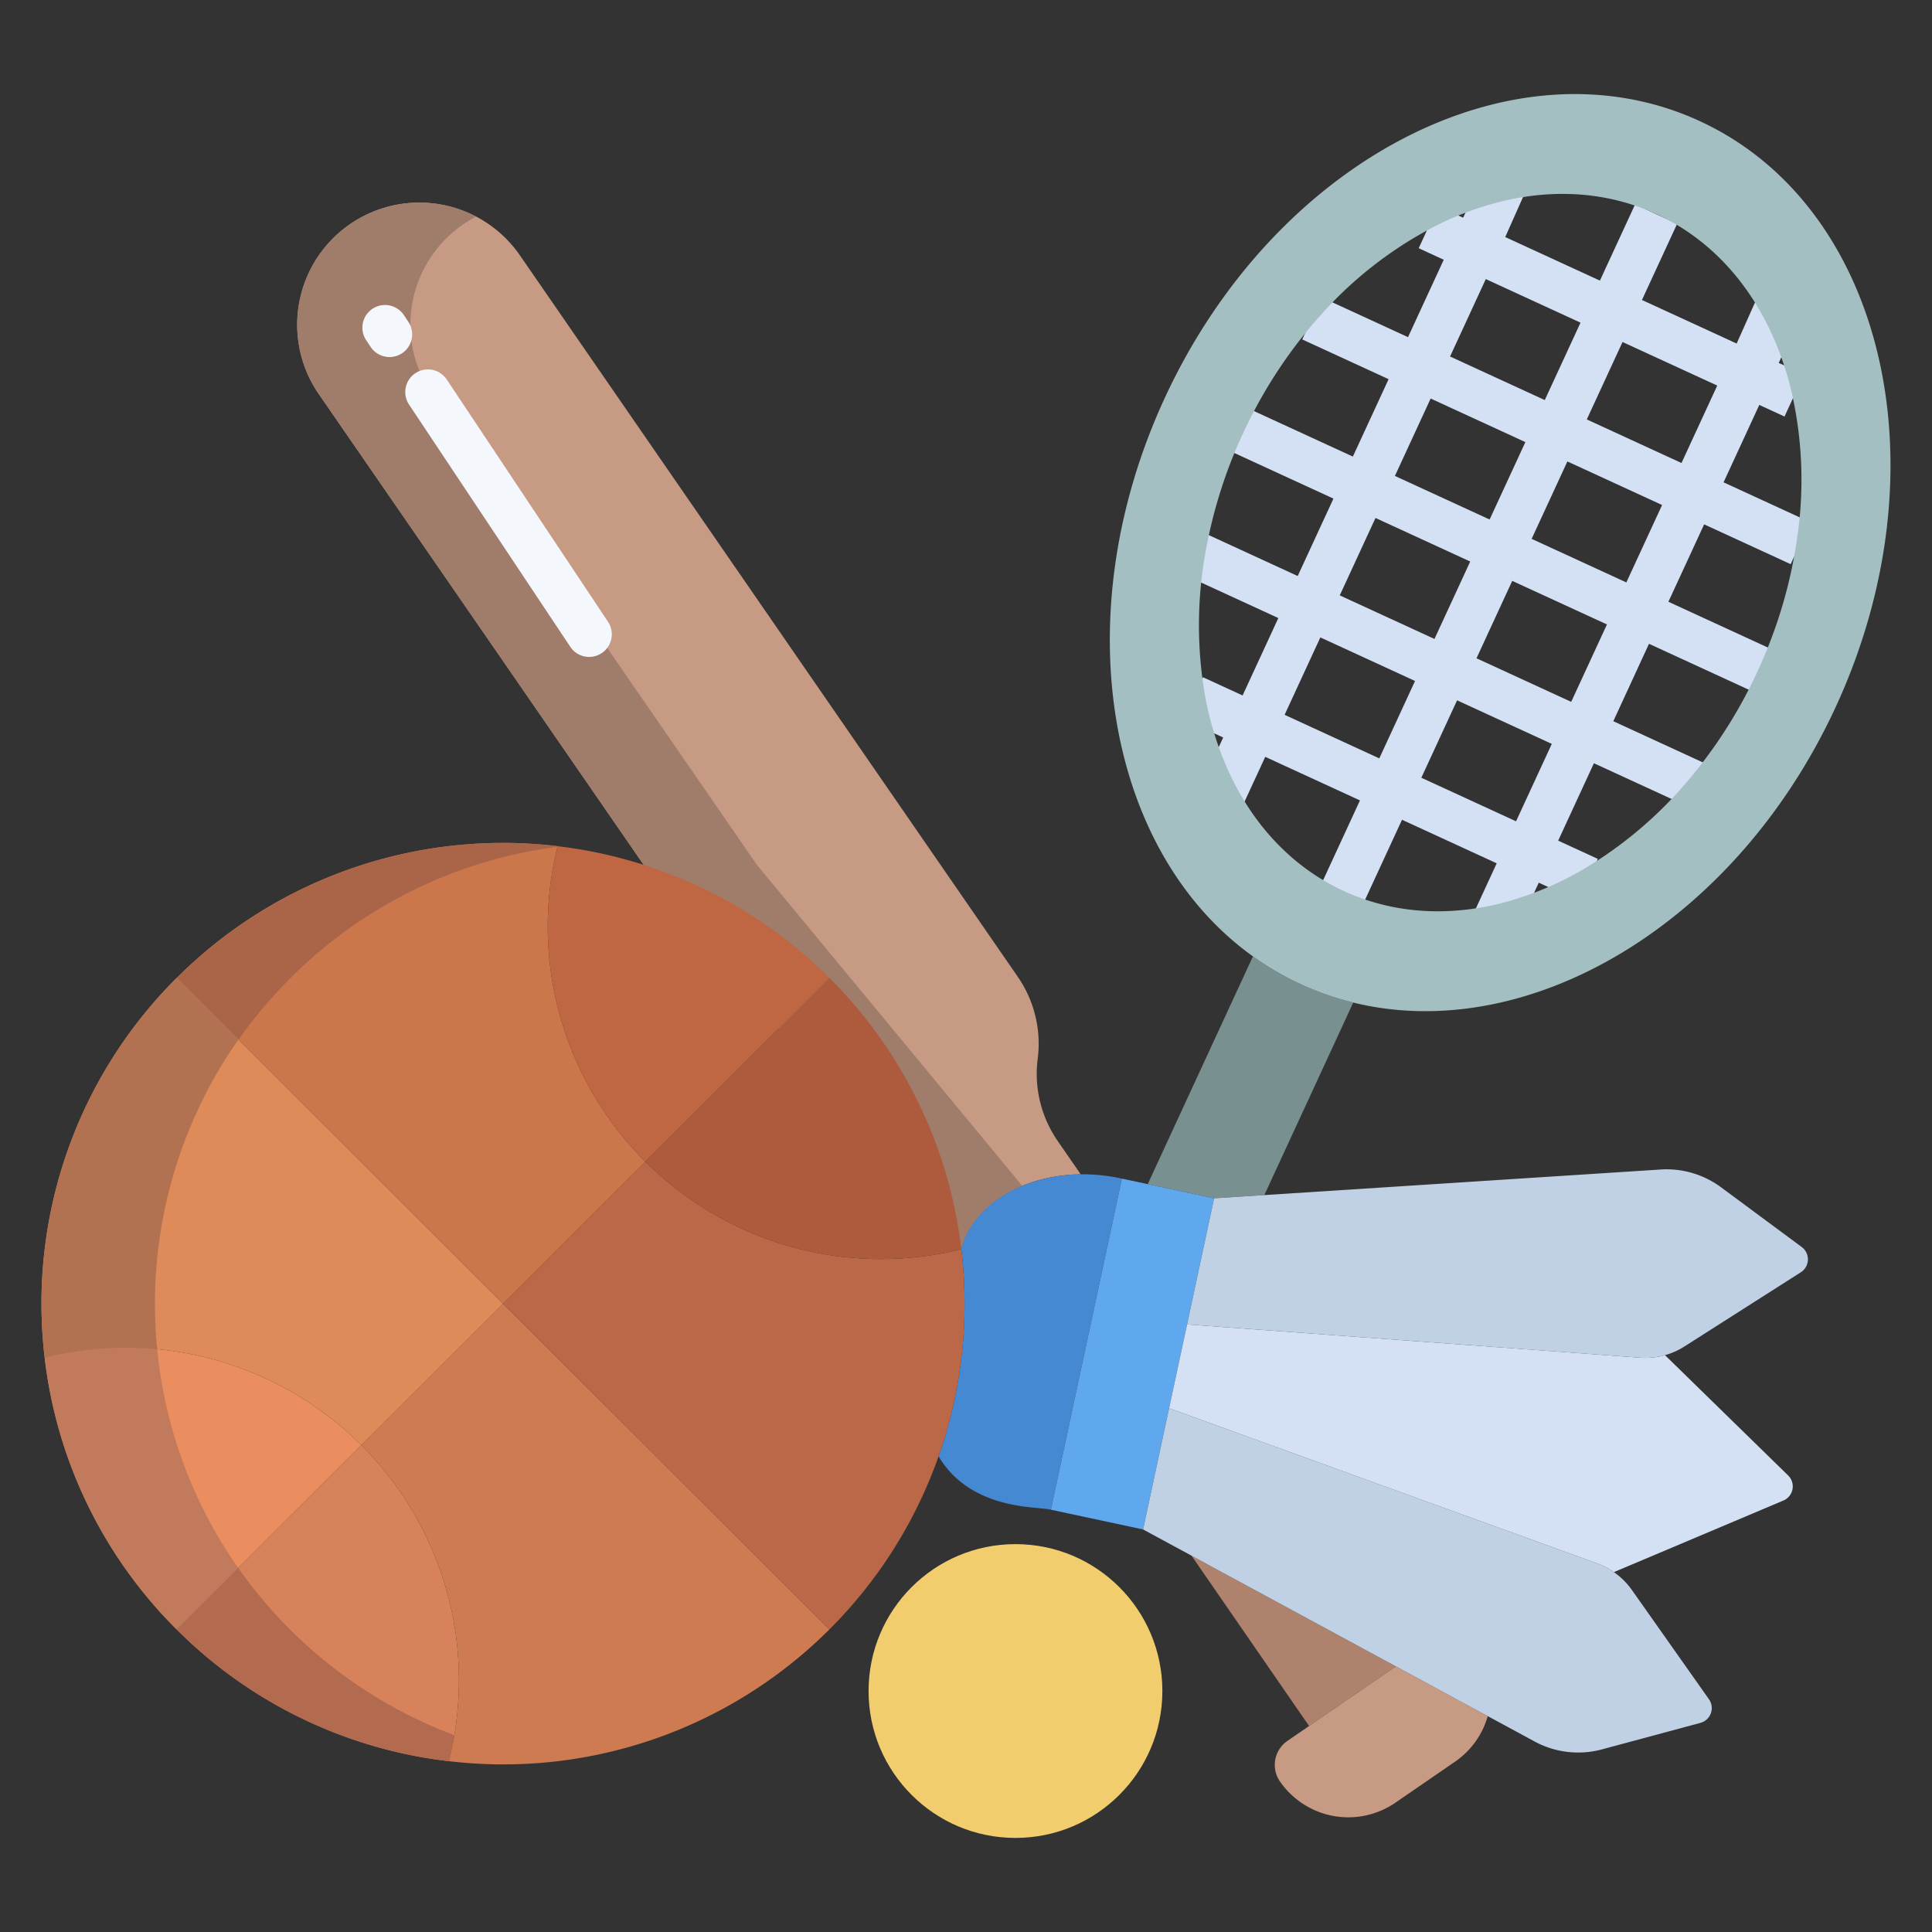 <?xml version="1.0" encoding="UTF-8"?>
<svg xmlns="http://www.w3.org/2000/svg" id="Layer_1" height="512" viewBox="0 0 512 512" width="512" data-name="Layer 1">
  <rect x="0" y="0" width="512" height="512" fill="#333333" stroke="none"/>
  <path d="m280.28 302.34a31.283 31.283 0 0 1 -5.28-21.74 31.6 31.6 0 0 0 .26-4 31.194 31.194 0 0 0 -5.53-17.73l-131.91-191.15a32.374 32.374 0 1 0 -53.35 36.69l86.11 124.78 84.18 101.84c2.99-11.63 16.14-19.64 31.64-19.82z" fill="#c79a83"></path>
  <path d="m200.58 229.19-86.11-124.78a32.286 32.286 0 0 1 8.3-44.97 32.8 32.8 0 0 1 3.382-2.027 32.347 32.347 0 0 0 -41.682 47l86.11 124.78 84.18 101.84c1.911-7.433 7.975-13.382 16.147-16.759z" fill="#a07c6b"></path>
  <circle cx="269.11" cy="448.14" fill="#f2cd6d" r="38.93"></circle>
  <path d="m315.77 412.28 54.14 29.32-22.99 15.81z" fill="#af826e"></path>
  <path d="m369.91 441.6 24.36 13.19a21.89 21.89 0 0 1 -8.69 12.09l-15.78 10.85a22.026 22.026 0 0 1 -30.6-5.63 7.625 7.625 0 0 1 -1.37-4.37 7.71 7.71 0 0 1 3.35-6.37l5.74-3.95z" fill="#c79a83"></path>
  <path d="m358.62 265.68v.01l-23.56 51.02-13.31.86-17.59-3.76 27.88-60.36a76.871 76.871 0 0 0 26.58 12.23z" fill="#799091"></path>
  <path d="m297.32 312.35-18.82 87.74-.43-.09c-3.57-.76-20.95.1-29.34-14.07a122.328 122.328 0 0 0 6.03-54.9c2.99-11.63 16.14-19.64 31.64-19.82a46.913 46.913 0 0 1 10.49 1.05z" fill="#4689d3"></path>
  <path d="m321.75 317.57-7.16 33.41-4.77 22.22-6.89 32.12-24.43-5.23 18.82-87.74 6.84 1.46z" fill="#5fa8ed"></path>
  <path d="m452.89 450.32a4.052 4.052 0 0 1 -2.27 6.26l-26.07 7.02a24.256 24.256 0 0 1 -17.87-2.09l-12.41-6.72-24.36-13.19-54.14-29.32v-.01l-12.84-6.95 6.89-32.12 113.48 41.14a19.421 19.421 0 0 1 9.13 6.97z" fill="#c1d1e5"></path>
  <path d="m473.75 390.89a4.062 4.062 0 0 1 -1.05 6.73l-45 19.01a18.977 18.977 0 0 0 -4.4-2.29l-113.48-41.14 4.77-22.22 120.06 8.82a19.232 19.232 0 0 0 6.59-.67z" fill="#d4e1f4"></path>
  <path d="m477.47 330.47a4.068 4.068 0 0 1 -.24 6.7l-30.86 19.67a19.013 19.013 0 0 1 -5.13 2.29 19.232 19.232 0 0 1 -6.59.67l-120.06-8.82 7.16-33.41 13.31-.86 104.76-6.76a24.283 24.283 0 0 1 16.27 4.69z" fill="#c1d1e5"></path>
  <path d="m95.75 382.98-48.93 48.84a121.413 121.413 0 0 1 -34.98-72.01 88.324 88.324 0 0 1 83.91 23.17z" fill="#ea8e60"></path>
  <path d="m95.75 382.98a87.942 87.942 0 0 1 23.21 83.75 121.8 121.8 0 0 1 -72.14-34.91z" fill="#d8825b"></path>
  <path d="m133.31 345.49 86.48 86.33a122.233 122.233 0 0 1 -100.83 34.91 87.942 87.942 0 0 0 -23.21-83.75z" fill="#ce7b51"></path>
  <path d="m133.31 345.49-37.56 37.49a88.324 88.324 0 0 0 -83.91-23.17 121.774 121.774 0 0 1 34.98-100.65z" fill="#df8a59"></path>
  <path d="m254.76 331.03a121.817 121.817 0 0 1 -34.97 100.79l-86.48-86.33 37.72-37.65a88.335 88.335 0 0 0 83.72 23.21c0-.01 0-.01.01-.02z" fill="#ba6847"></path>
  <path d="m171.03 307.84-37.72 37.65-86.49-86.33a122.212 122.212 0 0 1 100.95-34.91v.01a87.951 87.951 0 0 0 23.26 83.58z" fill="#cc764c"></path>
  <path d="m219.79 259.16-48.76 48.68a87.951 87.951 0 0 1 -23.26-83.58v-.01a122.158 122.158 0 0 1 72.02 34.91z" fill="#bf6743"></path>
  <path d="m254.76 331.03c-.01.01-.01.01-.01.02a88.335 88.335 0 0 1 -83.72-23.21l48.76-48.68a121.549 121.549 0 0 1 34.97 71.87z" fill="#ad5a3d"></path>
  <path d="m41.666 357.571a88.86 88.86 0 0 0 -29.826 2.239 121.413 121.413 0 0 0 34.98 72.01l16.319-16.289a121.391 121.391 0 0 1 -21.239-55.721c-.09-.745-.16-1.493-.234-2.239z" fill="#c17a5b"></path>
  <path d="m147.85 224.41c.012-.05.15-.1.15-.15v-.01a122.37 122.37 0 0 0 -101.065 34.91l16.307 16.334a123.425 123.425 0 0 1 13.779-16.334 121.993 121.993 0 0 1 70.829-34.75z" fill="#aa6549"></path>
  <path d="m63.139 415.531-16.319 16.289a121.8 121.8 0 0 0 72.14 34.91c.572-2.284 1.04-4.588 1.426-6.9a122.661 122.661 0 0 1 -57.247-44.3z" fill="#b26b4f"></path>
  <path d="m63.184 275.494-16.364-16.334a121.774 121.774 0 0 0 -34.98 100.65 88.86 88.86 0 0 1 29.826-2.239 121.829 121.829 0 0 1 21.518-82.077z" fill="#b27252"></path>
  <path d="m474.545 149.51 5.128-11.144-22.913-10.542 9.473-20.515 6.684 3.075 5.128-11.144-6.67-3.068 3.158-6.84-8.033-12.332-6.269 14.044-25.095-11.544 9.317-20.179-11.137-5.143-9.325 20.192-25.091-11.546 5.337-11.982h-13.321l-3.165 6.858-6.651-3.06-5.128 11.144 6.637 3.053-9.473 20.513-22.9-10.537-5.127 11.145 22.886 10.529-9.474 20.513-27.943-12.856-5.128 11.145 27.928 12.849-9.473 20.515-24.105-11.091-5.128 11.145 24.1 11.086-9.473 20.515-10.49-4.827-5.127 11.145 10.474 4.819-5.59 12.108 11.137 5.142 5.6-12.122 25.1 11.546-11.75 25.447 11.137 5.142 11.757-25.462 25.095 11.546-5.6 12.131 11.138 5.142 5.608-12.145 10.517 4.838 5.127-11.144-10.5-4.832 9.473-20.515 24.4 11.228 5.128-11.144-24.389-11.222 9.456-20.515 27.942 12.856 5.128-11.144-27.928-12.849 9.474-20.516zm-19.457-47.329-9.473 20.519-25.1-11.546 9.473-20.515zm-61.335-28.219 25.1 11.546-9.473 20.515-25.099-11.546zm-14.615 31.653 25.1 11.546-9.472 20.515-25.1-11.546zm-14.616 31.652 25.1 11.546-9.473 20.515-25.099-11.545zm-24.088 52.168 9.473-20.515 25.093 11.546-9.472 20.515zm61.335 28.22-25.1-11.546 9.473-20.516 25.1 11.546zm14.616-31.655-25.1-11.546 9.473-20.515 25.1 11.546zm14.615-31.651-25.1-11.546 9.473-20.515 25.1 11.546z" fill="#d4e1f4"></path>
  <path d="m103.233 94.618a5.993 5.993 0 0 1 -5-2.676l-1.142-1.716a6 6 0 1 1 9.988-6.649l1.143 1.716a6 6 0 0 1 -4.989 9.325z" fill="#f4f8fc"></path>
  <path d="m156.136 174.091a5.993 5.993 0 0 1 -5-2.676l-42.766-64.244a6 6 0 0 1 9.988-6.65l42.766 64.245a6 6 0 0 1 -4.988 9.325z" fill="#f4f8fc"></path>
  <path d="m476.34 142.04a104.623 104.623 0 0 0 -1.58-38.28 82.283 82.283 0 0 0 -6.36-17.66c-6.51-13.02-16.44-23.37-29.42-29.35-.01 0-.01-.01-.02-.01-12.99-5.97-27.33-6.78-41.47-3.25a82.369 82.369 0 0 0 -17.55 6.64h-.01a105.043 105.043 0 0 0 -30.18 23.65 125.514 125.514 0 0 0 -19.21 28.71c-.42.84-.82 1.7-1.22 2.56a127.1 127.1 0 0 0 -9.62 30.06 108.849 108.849 0 0 0 -.7 37.15 85.126 85.126 0 0 0 7.71 24.52c6.51 13.02 16.44 23.37 29.42 29.35.01 0 .01.01.02.01 12.97 5.97 27.3 6.79 41.45 3.28v-.01a84.954 84.954 0 0 0 23.71-10.07h.01a109.466 109.466 0 0 0 27.88-24.72 127.076 127.076 0 0 0 16.6-26.78c.4-.86.78-1.72 1.15-2.58a125.146 125.146 0 0 0 9.39-33.22zm-25.96-109.98c49.11 22.59 65.27 92.12 36.1 155.3-26.49 57.36-81.25 89.76-127.86 78.33v-.01a76.871 76.871 0 0 1 -26.58-12.23c-39-27.94-49.89-90.55-23.4-147.91 29.17-63.18 92.63-96.07 141.74-73.48z" fill="#a4bfc1"></path>
</svg>
